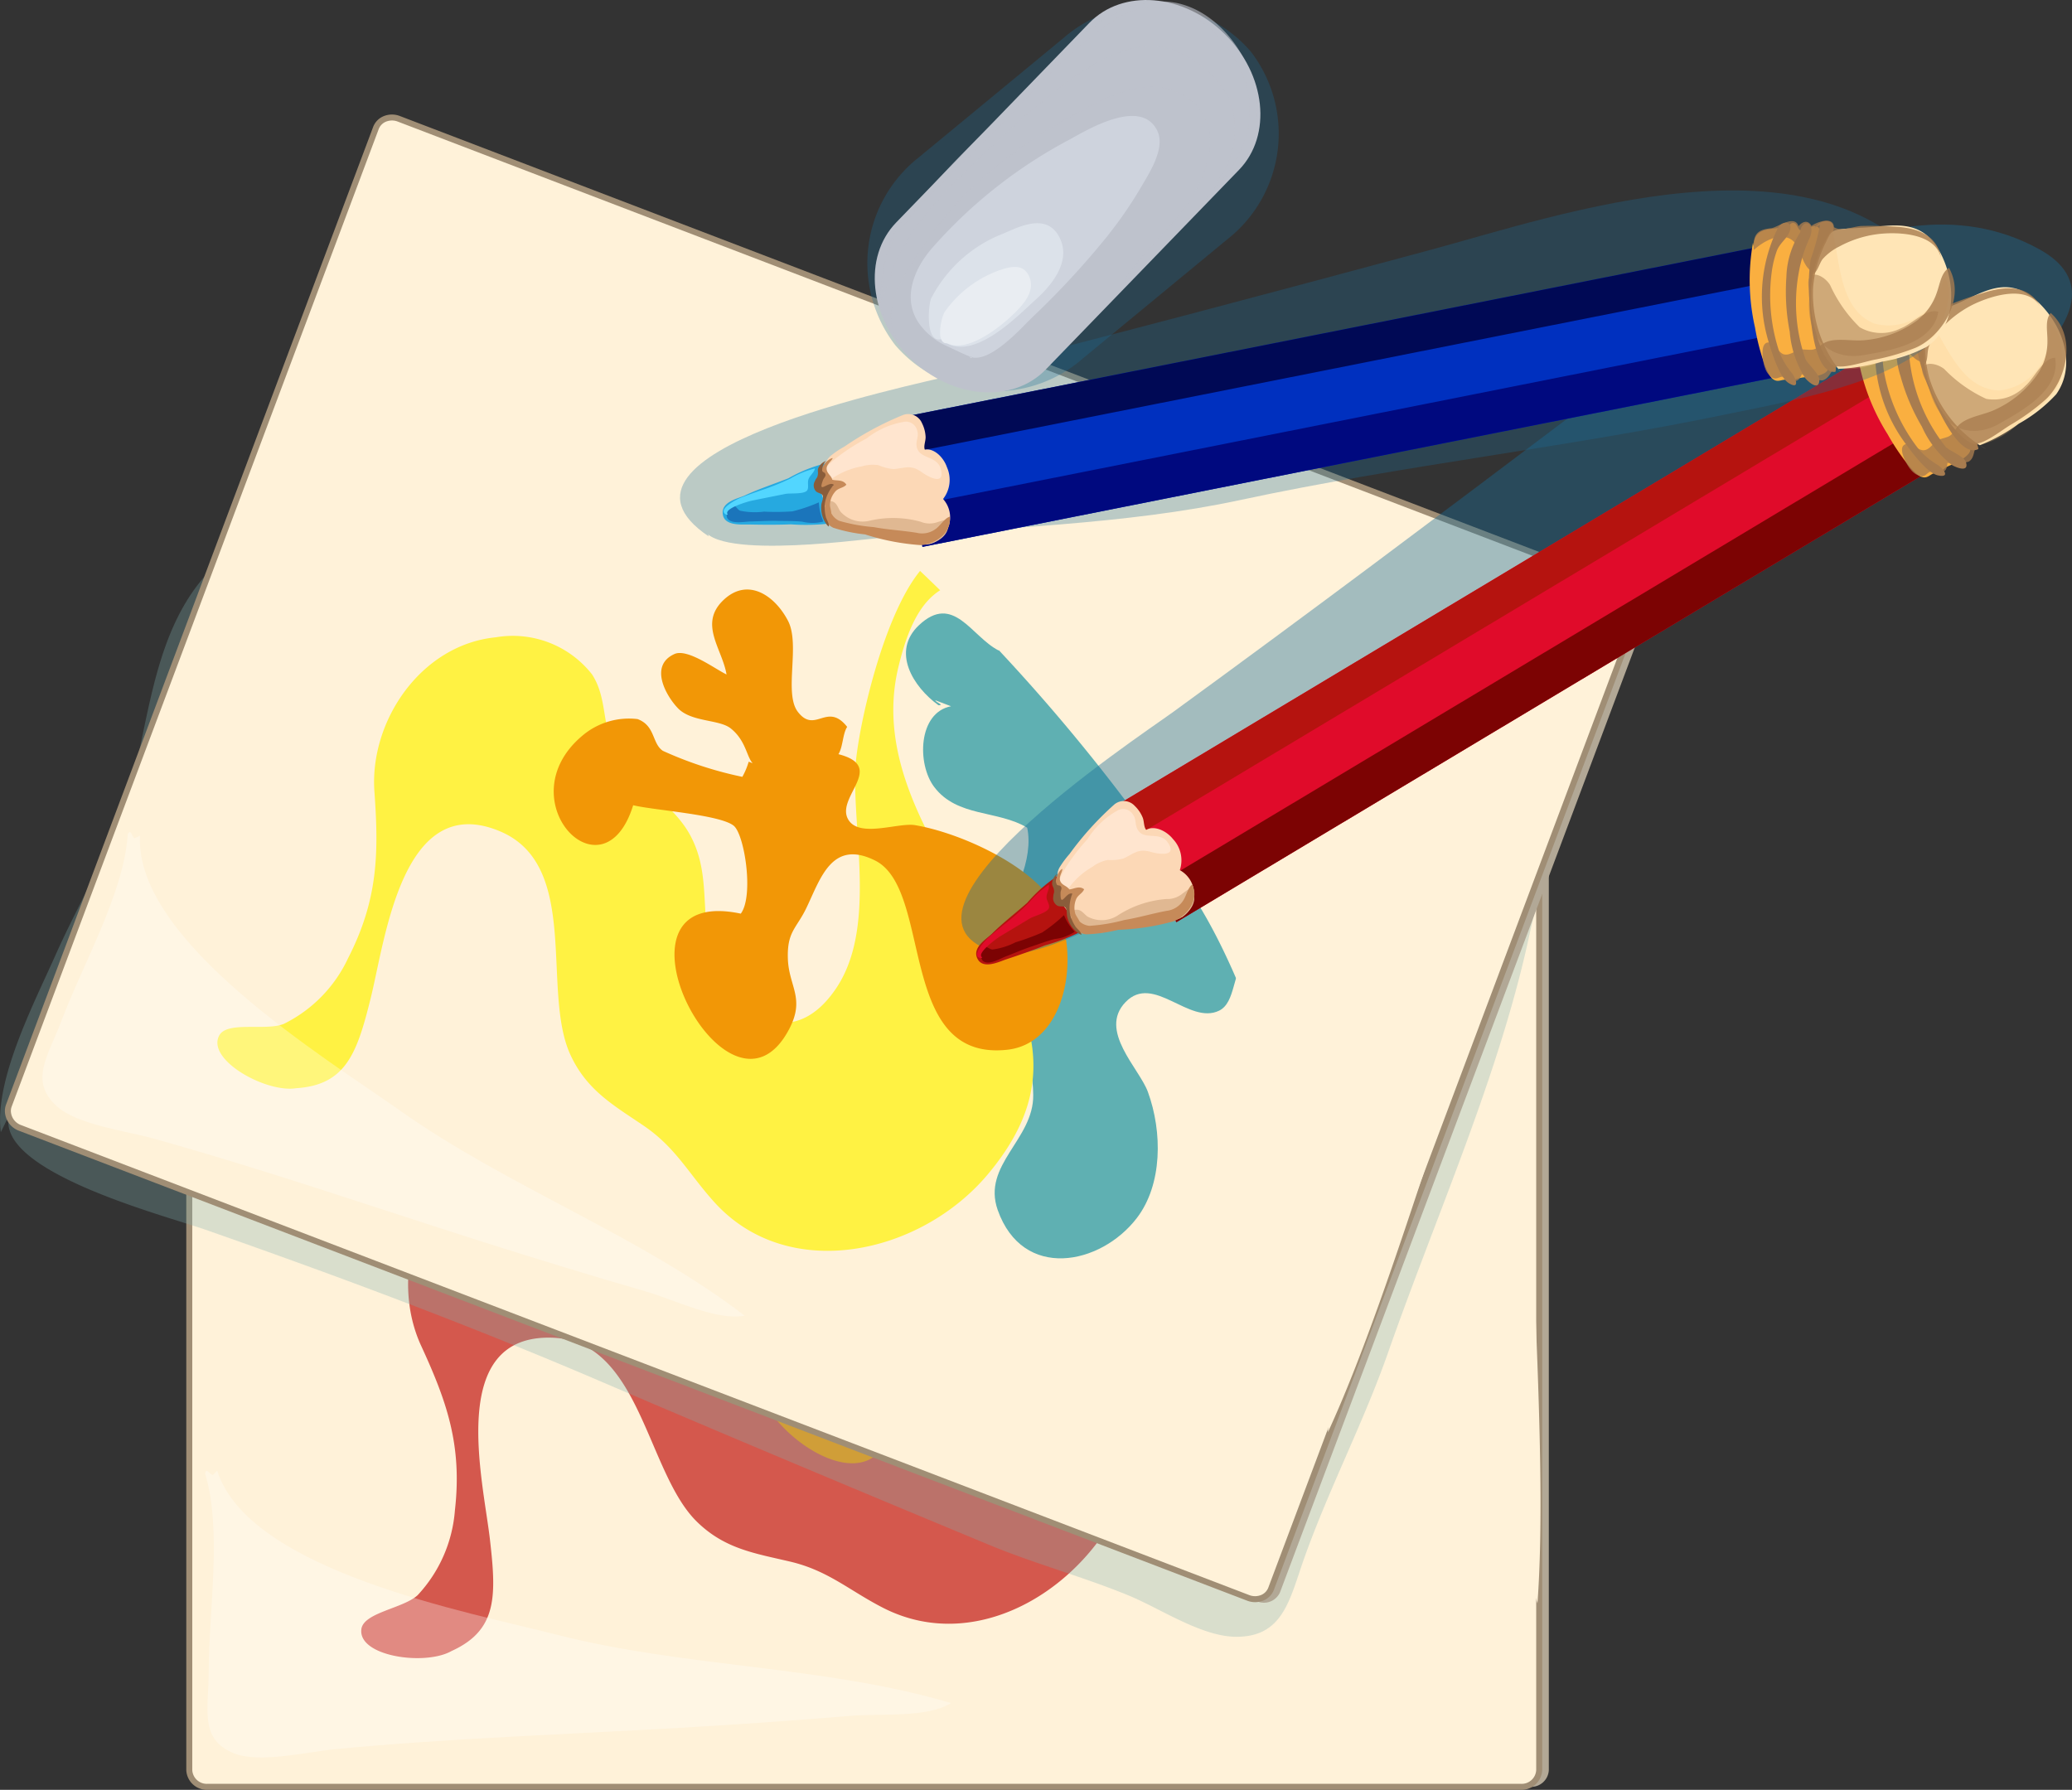 <svg xmlns="http://www.w3.org/2000/svg" width="99.691" height="86.125" viewBox="0 0 99.691 86.125"><rect x="0" y="0" width="99.691" height="86.125" fill="#333333" stroke="none"/><defs><style> .cls-1 { fill: #b2a896; } .cls-2, .cls-7 { fill: #fff2d9; } .cls-3 { fill: #a08e75; } .cls-4 { fill: #5fb0b2; } .cls-5 { fill: #d4584d; } .cls-6 { fill: #f29706; } .cls-11, .cls-23, .cls-24, .cls-25, .cls-26, .cls-37, .cls-7, .cls-9 { mix-blend-mode: multiply; isolation: isolate; } .cls-8 { fill: #fff; } .cls-26, .cls-8, .cls-9 { opacity: 0.3; } .cls-9 { fill: #80adad; } .cls-10 { fill: #fff243; } .cls-11, .cls-26 { fill: #1b6d96; } .cls-11 { opacity: 0.4; } .cls-12 { fill: #e00b2a; } .cls-13 { fill: #7c0303; } .cls-14 { fill: #b5130f; } .cls-15 { fill: #fcd8b6; } .cls-16 { fill: #e0b892; } .cls-17 { fill: #ffe5cf; } .cls-18 { fill: #c68a59; } .cls-19 { fill: #8a5d3b; } .cls-20 { fill: #faaf40; } .cls-21, .cls-24, .cls-25 { fill: #a87c4f; } .cls-22 { fill: #ffe5b6; } .cls-23 { fill: #ffc880; opacity: 0.23; } .cls-24 { opacity: 0.79; } .cls-25 { opacity: 0.55; } .cls-27 { fill: #0030bf; } .cls-28 { fill: #00097f; } .cls-29 { fill: #000955; } .cls-30 { fill: #26a9e0; } .cls-31 { fill: #1b75bb; } .cls-32 { fill: #52d6ff; } .cls-33, .cls-37 { fill: #bec2cc; } .cls-34 { fill: #ced3dd; } .cls-35 { fill: #dce2ea; } .cls-36 { fill: #e9edf2; } .cls-37 { opacity: 0.6; } </style></defs><g id="Group_1469" data-name="Group 1469" transform="translate(-120.408 123.251) rotate(-90)"><g id="Group_1468" data-name="Group 1468" transform="translate(37.126 120.408)"><g id="Group_1462" data-name="Group 1462"><g id="Group_1457" data-name="Group 1457" transform="translate(0 8.963)"><g id="Group_1455" data-name="Group 1455"><path id="Path_1858" data-name="Path 1858" class="cls-1" d="M89.169,191.943a.848.848,0,0,1-.813.878H38.048a.847.847,0,0,1-.81-.878V128.751a.846.846,0,0,1,.81-.878H88.356a.847.847,0,0,1,.813.878Z" transform="translate(-37.094 -127.265)"></path><g id="Group_1454" data-name="Group 1454"><path id="Path_1859" data-name="Path 1859" class="cls-2" d="M89.169,191.581a.848.848,0,0,1-.813.879H38.048a.847.847,0,0,1-.81-.879V128.392a.848.848,0,0,1,.81-.881H88.356a.849.849,0,0,1,.813.881Z" transform="translate(-37.094 -127.367)"></path><path id="Path_1860" data-name="Path 1860" class="cls-3" d="M88.388,192.637H38.08a.992.992,0,0,1-.954-1.024V128.423a.992.992,0,0,1,.954-1.024H88.388a.993.993,0,0,1,.958,1.024v63.189A.993.993,0,0,1,88.388,192.637ZM38.08,127.687a.7.7,0,0,0-.665.736v63.189a.7.7,0,0,0,.665.736H88.388a.705.705,0,0,0,.669-.736V128.423a.705.705,0,0,0-.669-.736Z" transform="translate(-37.126 -127.399)"></path></g></g><path id="Path_1861" data-name="Path 1861" class="cls-4" d="M69.638,155.983c-.854-1.377-3.186-.569-3.922.606-.97,1.554.056,3.235-.232,4.87-2.519,1.617-9.018-.365-8.452-3.814-2.278-.415-4.777,2.111-3.646,4.419.7,1.427,3.661,2.828.179,4.182-2,.777-4.032-1.14-5.787.344-2.76,2.328-.713,5.563,2.026,6.395a6.667,6.667,0,0,0,5.872-1.633c.914-.787,1.9-3.278,3.655-2.523,1.783.77.053,3.246,1.228,4.354.663.627,2.019-.085,2.5.385.724.708-.208,2.395.233,3.255,1.114,2.177,4.085,1.2,5.329-.221,1.972-2.25.936-3.49.242-5.717-.963-3.082.8-1.7,2.231-3,1.247-1.135-.258-3.233,2.06-2.776,1.2.237,1.792,2.558,3.447,1.091,1.795-1.59-1.141-2.8-.992-4.308.1-1.018,2.268-1.7,1.468-3.469-.683-1.512-2.732-1.169-4.108-1.246.162-1.465,1.819-3-.232-4.008-1.663-.813-2.876.77-3.267,2.231.113.282.079-.149.169-.235Z" transform="translate(-34.491 -120.194)"></path><g id="Group_1456" data-name="Group 1456" transform="translate(6.341 8.418)"><path id="Path_1862" data-name="Path 1862" class="cls-5" d="M42.225,137.856c.985,2.672,2.658,2.633,5.556,2.3s9.878-2.085,9.706,3.008c-.142,4.224-6.468,4.529-8.841,6.937-1.322,1.34-1.531,2.791-1.933,4.5-.433,1.84-1.4,2.855-2.231,4.486-2.391,4.7,1.217,10.154,5.975,11.821,5.772,2.022,8.345-1.11,11.556-5.128,2.577-3.219,5.3-6.909,9.687-7.463,2.828-.356,5.058-.008,5.406,3.009,4.276-5.668-8.288-4.045-10.754-3.213-3.009,1.015-6.813,3.619-10.157,2.822-4.247-1.015-2.673-5.2.3-6.743,1.486-.77,2.955-1.1,4.082-2.395,1.191-1.364,1.359-3.422,2.459-4.754.891-1.079,2.278-1.269,3.1-2.392a4.836,4.836,0,0,0,.012-4.955c-1.624-3.242-5.952-4.274-9.041-2.853-2.685,1.237-4.788,1.986-7.929,1.628A6.731,6.731,0,0,1,45.1,136.68c-.64-.687-.833-2.6-1.635-2.709-1.79-.235-2,5.833.2,4.7Z" transform="translate(-42.072 -133.965)"></path><path id="Path_1863" data-name="Path 1863" class="cls-6" d="M62.839,150.8a3.488,3.488,0,0,1-.795-.031,17.949,17.949,0,0,1-.194-4.011c.137-.62,1-.753.991-1.674-.008-.785-1.033-1.832-1.7-2.2-4.2-2.353-7.113,3.747-2.251,3.46.127,1,1.074,4.058.808,4.868-.209.64-2.817,2.106-3.833,1.8-1.123-7.137-10.631,3.346-4.359,4.128,1.665.208,1.913-.736,3.136-1.244s1.509-.123,2.631-.026c1.579.135,3.514-.008,3.3,2.281-.295,3.117-8.679,4.373-6.243,9.142,1.4,2.741,6.047,1.556,7.492-.512,1.241-1.778,1.449-5.317,1.029-7.422-.159-.806-1.556-2.295-.895-3.106.785-.963,3.045.859,2.772-1.544.394.088.986-.154,1.376-.065.8-1.34-.885-1.311-.174-2.47.588-.959,3.059-1.017,3.924-1.981.935-1.038,1.288-2.583-.21-3.276-1.476-.682-2.176.783-3.255,1.412.041-.592.51-2.208.018-2.694-.972-.96-2.042.359-2.378,1.081-.392.842.212,2.032,0,2.7-.276.892-1,1.2-1.188,1.587Z" transform="translate(-40.01 -131.602)"></path></g><path id="Path_1864" data-name="Path 1864" class="cls-7" d="M81.019,129.4c0,8.241-.668,17.265-3.292,25.125a89.28,89.28,0,0,1-11.5,22.244c-3.944,5.786-15.3,13.548-22.1,15.539,7.766.577,21.146-.744,28.858-.429,3.488.142,7.022.023,10.513,0,2.572-.018,2.791-.39,2.887-2.9.083-2.155,0-4.332,0-6.488,0-9.472-.655-19.094-.206-28.642.213-4.519,0-9.1,0-13.623,0-3.344,1.109-7.114.413-10.414-.353-1.668-.728-2.092-2.692-2.051-1.06.022-3.028.473-2.874,1.849Z" transform="translate(-35.153 -127.299)"></path><path id="Path_1865" data-name="Path 1865" class="cls-8" d="M52.14,128.687c-4.85,1.538-6.811,12.132-7.891,16.327-1.592,6.206-1.491,12.939-3.292,18.978-.722-1.153-.494-3.4-.612-4.827-.228-2.72-.422-5.5-.578-8.218-.319-5.522-.506-11.136-1.026-16.589-.121-1.26-.692-3.636-.205-4.854.674-1.694,2.135-1.226,3.915-1.226,2.879,0,6.875.656,9.546-.173.314.067-.017.176-.063.377Z" transform="translate(-36.783 -127.2)"></path></g><path id="Path_1866" data-name="Path 1866" class="cls-9" d="M67.975,120.853c-2.719-.717-4.842,7.516-5.517,9.442-2.24,6.392-4.595,12.706-7.266,18.937-2.681,6.259-5.279,12.46-7.887,18.739-.929,2.232-1.55,4.578-2.469,6.793-.627,1.5-1.95,3.458-1.965,5.095-.023,2.313,1.827,2.6,3.82,3.313,3.372,1.206,6.5,2.847,9.9,4.037,6.565,2.3,13.264,5.329,20.092,6.793,2.247.483,6.1,1.7,8-.092,1.74-1.638,1.619-5.154,1.9-7.269.509-3.859.945-7.763,1.747-11.57,1.549-7.357,5.831-13.006,8.518-19.917a33.511,33.511,0,0,0,2.051-12.25c0-4.573-1.247-8.838-4.529-12.2-2.449-2.513-6.136-2.99-9.487-3.727-3.47-.764-6.064-2.5-9.278-3.929-2.277-1.015-5.961-2.926-8.45-2.6Z" transform="translate(-35.506 -120.408)"></path><g id="Group_1461" data-name="Group 1461" transform="translate(9.009 0.235)"><g id="Group_1459" data-name="Group 1459"><path id="Path_1867" data-name="Path 1867" class="cls-1" d="M92.775,198.945a.856.856,0,0,1-1.073.537l-47.04-17.661a.843.843,0,0,1-.446-1.108l22.614-59.088a.853.853,0,0,1,1.073-.538l47.042,17.661a.842.842,0,0,1,.442,1.108Z" transform="translate(-44.153 -120.465)"></path><g id="Group_1458" data-name="Group 1458" transform="translate(0.022)"><path id="Path_1868" data-name="Path 1868" class="cls-2" d="M92.9,198.607a.852.852,0,0,1-1.073.536l-47.04-17.66a.84.84,0,0,1-.444-1.106l22.614-59.09a.852.852,0,0,1,1.073-.536l47.04,17.661a.838.838,0,0,1,.444,1.105Z" transform="translate(-44.139 -120.559)"></path><path id="Path_1869" data-name="Path 1869" class="cls-3" d="M92.128,199.367a.887.887,0,0,1-.317-.056L44.77,181.65a.91.91,0,0,1-.512-.486,1.058,1.058,0,0,1-.015-.806l22.612-59.091a1.033,1.033,0,0,1,.942-.676.887.887,0,0,1,.317.056l47.04,17.661a.913.913,0,0,1,.513.488,1.051,1.051,0,0,1,.015.8L93.069,198.692A1.026,1.026,0,0,1,92.128,199.367ZM67.8,120.879a.741.741,0,0,0-.673.491L44.512,180.46a.772.772,0,0,0,.009.586.624.624,0,0,0,.35.333L91.912,199.04a.718.718,0,0,0,.887-.453l22.614-59.09a.768.768,0,0,0-.009-.585.625.625,0,0,0-.351-.335l-47.04-17.661A.62.62,0,0,0,67.8,120.879Z" transform="translate(-44.171 -120.591)"></path></g></g><path id="Path_1870" data-name="Path 1870" class="cls-4" d="M83.641,156.821c-.305-1.585-2.777-1.649-3.886-.808-1.464,1.11-1.1,3.045-1.958,4.473-2.935.627-8.3-3.508-6.54-6.533-1.982-1.188-5.226.3-4.993,2.851.144,1.581,2.414,3.928-1.327,3.972-2.15.026-3.361-2.477-5.536-1.709-3.413,1.208-2.655,4.952-.392,6.69,1.614,1.241,4.146,1.241,6.077.535,1.136-.414,2.947-2.4,4.32-1.073,1.391,1.344-1.114,3.051-.414,4.5.4.818,1.92.628,2.2,1.236.424.915-1.049,2.167-.946,3.126.262,2.427,3.391,2.554,5.061,1.664,2.65-1.409,2.126-2.935,2.272-5.259.2-3.22,1.355-1.31,3.161-2.024,1.573-.622.914-3.114,2.92-1.872,1.037.644.759,3.022,2.831,2.232,2.25-.858-.062-3.022.615-4.376.458-.918,2.728-.8,2.614-2.732-.1-1.653-2.136-2.051-3.394-2.606.674-1.313,2.774-2.169,1.217-3.828-1.265-1.344-2.967-.29-3.854.938,0,.3.128-.112.242-.16Z" transform="translate(-40.509 -111.299)"></path><g id="Group_1460" data-name="Group 1460" transform="translate(16.929 10.226)"><path id="Path_1871" data-name="Path 1871" class="cls-10" d="M65.169,131.849c-.035,2.846,1.542,3.4,4.372,4.1s9.983,1.518,8,6.219c-1.645,3.9-7.669,1.967-10.75,3.383-1.713.788-2.427,2.073-3.415,3.527-1.064,1.565-2.333,2.177-3.692,3.411-3.918,3.558-2.5,9.919,1.359,13.15,4.673,3.917,8.2,1.891,12.641-.736,3.56-2.109,7.429-4.6,11.729-3.579,2.772.661,4.729,1.769,3.978,4.714,6.025-3.8-6.306-6.695-8.906-6.781-3.178-.106-7.666.994-10.509-.928-3.608-2.44-.638-5.8,2.694-6.2,1.663-.2,3.158.005,4.67-.806,1.605-.859,2.5-2.724,4-3.582,1.219-.7,2.585-.387,3.754-1.149a4.847,4.847,0,0,0,1.785-4.629c-.356-3.605-4.037-6.088-7.432-5.841-2.954.213-5.187.176-8-1.263a6.665,6.665,0,0,1-3.172-3.1c-.351-.867.153-2.726-.558-3.105-1.59-.847-3.956,4.752-1.495,4.464Z" transform="translate(-57.358 -128.568)"></path><path id="Path_1872" data-name="Path 1872" class="cls-6" d="M78.861,150.569a3.492,3.492,0,0,1-.729-.305,18.074,18.074,0,0,1,1.251-3.822c.351-.532,1.205-.354,1.528-1.218a3.463,3.463,0,0,0-.8-2.659c-3.086-3.673-7.993,1.008-3.345,2.446-.242.983-.447,4.172-.986,4.837-.426.524-3.388.978-4.231.34,1.5-7.068-11.137-.6-5.554,2.329,1.483.781,2.053-.018,3.379-.063s1.454.417,2.468.9c1.429.682,3.288,1.227,2.267,3.29-1.392,2.81-9.681,1.041-9.11,6.358.328,3.052,5.1,3.578,7.188,2.151,1.8-1.226,3.259-4.461,3.62-6.577.138-.812-.635-2.692.274-3.219,1.078-.627,2.538,1.872,3.142-.471.34.221.979.2,1.313.421,1.229-.97-.359-1.536.72-2.37.892-.692,3.222.123,4.379-.474,1.244-.645,2.127-1.964.976-3.137-1.138-1.158-2.315-.032-3.552.177.253-.54,1.27-1.883.981-2.511-.565-1.238-2.035-.381-2.61.176-.668.649-.529,1.974-.96,2.527-.578.736-1.368.772-1.683,1.064Z" transform="translate(-55.326 -125.008)"></path></g><path id="Path_1873" data-name="Path 1873" class="cls-7" d="M107.561,134.642c-2.949,7.7-6.8,15.909-12.071,22.338a90.092,90.092,0,0,1-18.715,16.761c-5.759,4.024-19.152,7.3-26.228,6.772,7.056,3.265,20.042,6.728,27.138,9.729,3.213,1.355,6.56,2.487,9.831,3.69,2.41.886,2.749.614,3.738-1.7.849-1.985,1.551-4.047,2.32-6.067,3.39-8.856,6.222-18.084,10.059-26.852,1.815-4.151,3.255-8.507,4.874-12.741,1.2-3.124,3.582-6.261,4.111-9.591.269-1.683.069-2.213-1.781-2.864-1-.351-3-.622-3.35.718Z" transform="translate(-42.35 -116.858)"></path><path id="Path_1874" data-name="Path 1874" class="cls-8" d="M78.027,126.695c-5.086-.263-10.711,8.954-13.22,12.5-3.711,5.245-6.025,11.575-9.873,16.589-.262-1.332.756-3.351,1.156-4.728.76-2.623,1.576-5.29,2.4-7.888,1.679-5.273,3.51-10.591,4.978-15.871.34-1.22.654-3.641,1.546-4.611,1.236-1.347,2.433-.395,4.1.228,2.694,1.01,6.195,3.029,8.99,3.19.268.173-.081.158-.2.331Z" transform="translate(-41.125 -120.194)"></path></g></g><path id="Path_1875" data-name="Path 1875" class="cls-11" d="M68.484,158.559c1.5-7.124,10.323,6.272,11.675,8.134,4.652,6.391,9.359,12.661,14.1,18.943,3.956,5.24,12.478,14.912,8.147,22.728-2.838,5.122-8.273-3.793-9.988-6.35-4.446-6.64-8.243-13.751-12.716-20.361-3.194-4.718-5.568-10.274-8.186-15.4-.514-1.006-4.487-7.952-2.415-8.225Z" transform="translate(-28.282 -110.233)"></path><g id="Group_1464" data-name="Group 1464" transform="translate(39.719 46.968)"><path id="Path_1876" data-name="Path 1876" class="cls-12" d="M92.474,203.246,69.692,165.232l5.511-3.065,22.787,38.016Z" transform="translate(-67.661 -155.599)"></path><path id="Path_1877" data-name="Path 1877" class="cls-13" d="M92.474,202.788,69.692,164.774l1.777-.984L94.25,201.8Z" transform="translate(-67.661 -155.141)"></path><path id="Path_1878" data-name="Path 1878" class="cls-14" d="M95.575,201.039,72.794,163.021l1.534-.853,22.787,38.016Z" transform="translate(-66.786 -155.599)"></path><path id="Path_1879" data-name="Path 1879" class="cls-14" d="M69.674,162.059a9.708,9.708,0,0,1-.653-1.711c-.247-.609-.464-1.235-.669-1.855-.108-.324-.492-1.094,0-1.372.556-.317.978.426,1.229.679.533.536.992,1.137,1.491,1.7a7,7,0,0,1,1.279,1.442.7.7,0,0,0-.712.374c-.064-.117-.347-.335-.473-.132-.114.176.244.412.333.476-.19.158-.653-.069-.918-.021a2.127,2.127,0,0,0-.819.433Z" transform="translate(-68.107 -157.044)"></path><path id="Path_1880" data-name="Path 1880" class="cls-15" d="M70.049,166.018c.212-.976-.305-2.24-.49-3.2a7.631,7.631,0,0,1-.282-1.381c.005-.624.719-.62,1.149-.921.214-.146.363-.368.65-.415.249-.04.455.069.7.041.308-.036.394-.092.667.053a4.7,4.7,0,0,1,.647.479,14.906,14.906,0,0,1,2.387,2.161.712.712,0,0,1-.073.977,1.622,1.622,0,0,1-.56.382c-.19.078-.462.047-.594.172.229.381-.041.967-.438,1.283a1.49,1.49,0,0,1-1.5.332,1.322,1.322,0,0,1-2.261.1Z" transform="translate(-67.777 -156.184)"></path><path id="Path_1881" data-name="Path 1881" class="cls-16" d="M69.289,161.034a5.062,5.062,0,0,0,.168,1.745c.091.581.187,1.174.276,1.751A3.861,3.861,0,0,0,70,165.855c.183.32.65.814,1.185.662.412-.118.165-.306.014-.533a1.141,1.141,0,0,1-.269-.786,4.994,4.994,0,0,0-.765-2.3,1.426,1.426,0,0,1-.073-1.5c.153-.2.362-.3.318-.586-.037-.255-.259-.3-.547-.187a1.513,1.513,0,0,0-.585.456Z" transform="translate(-67.785 -156.051)"></path><path id="Path_1882" data-name="Path 1882" class="cls-17" d="M70.611,160.348a3.657,3.657,0,0,1,1.486,1.431,1.78,1.78,0,0,1,.328.733,2.364,2.364,0,0,0,.069.753c.236.512.5.709.317,1.337-.094.317-.263,1.277.438.815.595-.391.083-1.167.651-1.469.26-.141.488-.041.738-.237a.557.557,0,0,0,.191-.686,3.99,3.99,0,0,0-1.4-1.483,9.49,9.49,0,0,0-1.388-1.064c-.282-.159-1.114-.686-1.374-.164Z" transform="translate(-67.401 -156.185)"></path><path id="Path_1883" data-name="Path 1883" class="cls-18" d="M70.365,160.438c-.376.428-1.055.268-1.127.941a7.54,7.54,0,0,0,.217,1.541,11.266,11.266,0,0,0,.415,2.677c.2.526.963,1.273,1.764.877-.163-.205-.52-.271-.754-.418a1.1,1.1,0,0,1-.512-.806c-.127-.69-.331-1.359-.444-2.05a8.542,8.542,0,0,1-.277-1.659.806.806,0,0,1,.324-.582c.112-.1.483-.381.362-.436Z" transform="translate(-67.791 -156.086)"></path><path id="Path_1884" data-name="Path 1884" class="cls-18" d="M69.923,160.855c.187-.022.324-.305.554-.3a2.33,2.33,0,0,1,.588.256c-.019-.217-.476-.3-.409-.51.12-.383.6-.149.77-.119.128-.345.812-.022.879.167-.171-.008-.365-.167-.556-.112-.24.069-.245.318-.433.444.015.226.195.473.006.714-.21-.085-.272-.319-.518-.4a1.046,1.046,0,0,0-.649-.027c-.194.06-.467.378-.6.1-.126-.251.274-.351.463-.26Z" transform="translate(-67.707 -156.202)"></path><path id="Path_1885" data-name="Path 1885" class="cls-19" d="M69.252,161.218a1.333,1.333,0,0,1,.84-.6c.121-.029.342,0,.437-.087s.021-.279.094-.388a.413.413,0,0,1,.424-.195c.212.012.169.065.362.029.141-.027.177-.112.368-.074a.684.684,0,0,1,.374.223.639.639,0,0,0-.5-.015c-.1.049,0,.169-.155.228-.062.022-.174-.035-.237-.038-.835-.023.068.268-.065.569a1.767,1.767,0,0,0-.986-.112,1.874,1.874,0,0,0-.586.256c-.133.086-.271.29-.4.294Z" transform="translate(-67.794 -156.241)"></path><path id="Path_1886" data-name="Path 1886" class="cls-13" d="M68.268,157.312c-.264.265.118.87.21,1.127.158.412.336.814.472,1.231.128.372.256.722.359,1.1a2.091,2.091,0,0,0,.351.968,2.46,2.46,0,0,1,.8-.514,7.567,7.567,0,0,1-.838-1.054,11.811,11.811,0,0,1-.472-1.283,3.371,3.371,0,0,1-.346-1.108c.015-.169.249-.36.095-.514a.622.622,0,0,0-.6.026Z" transform="translate(-68.088 -156.999)"></path><path id="Path_1887" data-name="Path 1887" class="cls-12" d="M68.375,157.328c.187-.328.936.726,1.015.856.291.485.574.954.862,1.433.119.194.272.847.506.918.151.05.345-.114.515-.117.217,0,.409.158.606.115a4.553,4.553,0,0,0-.856-.95,12.207,12.207,0,0,1-.881-.977c-.262-.331-.527-.655-.809-.983-.1-.114-.932-.913-.99-.346Z" transform="translate(-68.041 -157.034)"></path><g id="Group_1463" data-name="Group 1463" transform="translate(23.433 42.404)"><path id="Path_1888" data-name="Path 1888" class="cls-20" d="M92.162,190.184a.645.645,0,0,1,.126-.064,10.288,10.288,0,0,0-3.833,1.453,10.705,10.705,0,0,0-1.632,1.118c-.194.185-.426.394-.436.637-.012.286.338.4.158.738.367.254.364.4.526.756.09.192.379.7.629.724.488.051,1.917-1.015,2.383-1.279a12.591,12.591,0,0,1,2.572-1.213c.321-.086.885.079,1.124-.023.518-.228.126-.532.013-.7s-.176-.059-.191-.258c-.008-.123.249-.26.222-.412-.037-.223-.271-.131-.387-.272-.1-.121-.009-.224-.073-.332-.258-.44-.424-1.126-1.246-.845Z" transform="translate(-86.386 -190.12)"></path><path id="Path_1889" data-name="Path 1889" class="cls-21" d="M93.2,190.816a7.458,7.458,0,0,0-5.145,1.388c-.438.319-1.47,1.068-1.587,1.6-.127.577.267.332.49.009a4.03,4.03,0,0,1,.722-.894,8.552,8.552,0,0,1,3.6-1.674,4.982,4.982,0,0,1,1-.1,7.355,7.355,0,0,1,.953.259c.792.12.5-.7-.147-.574Z" transform="translate(-86.369 -189.938)"></path><path id="Path_1890" data-name="Path 1890" class="cls-21" d="M93.642,191.75a4.144,4.144,0,0,0-2.478.031,9.927,9.927,0,0,0-2.429,1.029,4.789,4.789,0,0,0-1.854,1.459c-.126.219-.358.815.144.66.288-.087.524-.754.729-.965a8.157,8.157,0,0,1,3.776-1.686,6.76,6.76,0,0,1,1.831-.064c.851.013.692-.737,0-.506Z" transform="translate(-86.293 -189.712)"></path><path id="Path_1891" data-name="Path 1891" class="cls-21" d="M93.876,192.314a10.414,10.414,0,0,1-1.727.132,9.154,9.154,0,0,0-1.931.624c-.706.292-3.211,1.363-2.758,2.3.379.042,1.308-.981,1.735-1.218a12.147,12.147,0,0,1,2.226-1.055,4.21,4.21,0,0,1,1.115-.24,5.572,5.572,0,0,1,.951.179c.992.078.795-.749.138-.932Z" transform="translate(-86.098 -189.561)"></path><path id="Path_1892" data-name="Path 1892" class="cls-22" d="M87.634,195.286a8.312,8.312,0,0,0,1.038,1.877,7.207,7.207,0,0,0,1.415,1.8c1.368.97,3.279.376,4.469-.906,1.347-1.454.383-2.67-.154-3.972-.128-.312-.258-.629-.405-.928-.2-.4-.331-.4-.859-.458a5.862,5.862,0,0,0-2.253.155,5.929,5.929,0,0,0-3.437,2.737Z" transform="translate(-86.086 -189.404)"></path><path id="Path_1893" data-name="Path 1893" class="cls-23" d="M93.759,192.785a5.709,5.709,0,0,0-4.688.791c-.622.44-1.5,1.036-1.462,1.764a4.069,4.069,0,0,0,.992,1.8c.531.642,1.172,1.687,2.035,2,.579.212,2.456.238,2.8-.481a2.868,2.868,0,0,1-2.123-.531,2.6,2.6,0,0,1-1.086-1.9c.054-1.806,2.186-2.528,3.6-3.44Z" transform="translate(-86.041 -189.422)"></path><path id="Path_1894" data-name="Path 1894" class="cls-24" d="M88,195.313c-.032.428.636,1.262.9,1.7a10.681,10.681,0,0,0,1.212,1.678c.859.949,3,1.579,4.174.251-.349-.282-.863-.153-1.331-.156a2.853,2.853,0,0,1-1.554-.433,5,5,0,0,1-1.776-2.1c-.281-.6-.35-1.5-.882-1.85-.424-.274-.392-.321-.529-.769-.09-.312-.519-.473-.535-.806-.013-.282.481-.732.224-.974-.224-.217-.945.164-1.155.355a.864.864,0,0,0-.317.483c-.036.224.2.336.213.469.05.376-.232.779.428.813A2.207,2.207,0,0,0,87.131,195c.215.347.679.173.942.526Z" transform="translate(-86.371 -189.649)"></path><path id="Path_1895" data-name="Path 1895" class="cls-24" d="M90.6,193.317c.179.209.594.136.873.227a2.631,2.631,0,0,1,.849.565,5.284,5.284,0,0,1,1.163,1.505c.346.682,1.085,2.595-.055,3.291,1.165-.619.9-1.9.664-2.682-.147-.487-.3-.959-.486-1.433-.144-.367-.6-.814-.509-1.247.524-.213-.088-.9-.3-1.041.24-.259.041-.494-.228-.577.5-.368-.41-.947-.535-1.213-.258-.535-.515-.769-1.267-.433.522.279,1.256.887,1.072,1.556-.15.544-1.123.913-1.1,1.509Z" transform="translate(-85.198 -190.119)"></path><path id="Path_1896" data-name="Path 1896" class="cls-25" d="M90.381,192.828c-2.149.468-2.7,2.033-1.9,3.432.569.992,1.592,2.958,3.169,2.682,0-.578-.99-1-1.355-1.436a2.083,2.083,0,0,1-.622-1.877,6.673,6.673,0,0,1,1.438-2.024c.431-.562.34-1.481-.613-.836Z" transform="translate(-85.893 -189.435)"></path></g></g><path id="Path_1897" data-name="Path 1897" class="cls-26" d="M84.271,147.31c4.067-6.058,7.231,9.637,7.788,11.865,1.92,7.652,3.938,15.214,5.981,22.794,1.706,6.327,5.992,18.455-.958,24.107-4.556,3.7-6.259-6.581-6.891-9.588-1.636-7.8-2.495-15.807-4.169-23.6-1.195-5.56-1.315-11.595-1.822-17.32-.1-1.126-1.183-9.041.841-8.528Z" transform="translate(-23.957 -113.21)"></path><g id="Group_1466" data-name="Group 1466" transform="translate(59.81 34.77)"><path id="Path_1898" data-name="Path 1898" class="cls-27" d="M92.408,198.658l-8.629-43.4,6.228-1.05,8.629,43.4Z" transform="translate(-83.779 -145.646)"></path><path id="Path_1899" data-name="Path 1899" class="cls-28" d="M92.408,198.5l-8.629-43.4,2-.335,8.629,43.4Z" transform="translate(-83.779 -145.489)"></path><path id="Path_1900" data-name="Path 1900" class="cls-29" d="M95.909,197.9l-8.625-43.4,1.734-.291,8.629,43.4Z" transform="translate(-82.79 -145.646)"></path><path id="Path_1901" data-name="Path 1901" class="cls-30" d="M84.667,152.634a9.853,9.853,0,0,1-.036-1.829c-.027-.658-.022-1.318-.008-1.972.01-.341-.091-1.194.467-1.294.632-.112.779.731.929,1.053.322.682.551,1.4.829,2.1a6.961,6.961,0,0,1,.718,1.785.7.7,0,0,0-.8.115c-.021-.131-.214-.429-.4-.283-.164.129.091.47.155.562-.232.085-.591-.282-.858-.326a2.1,2.1,0,0,0-.918.137Z" transform="translate(-83.547 -147.529)"></path><path id="Path_1902" data-name="Path 1902" class="cls-15" d="M83.907,156.389c.528-.849.468-2.213.619-3.178a7.435,7.435,0,0,1,.2-1.395c.214-.586.886-.346,1.392-.485.251-.067.467-.227.753-.174.249.044.406.217.646.272.3.069.4.044.608.272a4.344,4.344,0,0,1,.45.667A14.9,14.9,0,0,1,90.1,155.2a.719.719,0,0,1-.4.9,1.638,1.638,0,0,1-.655.173c-.205.008-.453-.109-.618-.036.086.435-.364.9-.846,1.063a1.491,1.491,0,0,1-1.528-.187,1.321,1.321,0,0,1-2.165-.655Z" transform="translate(-83.749 -146.509)"></path><path id="Path_1903" data-name="Path 1903" class="cls-16" d="M84.832,151.517a5.091,5.091,0,0,0-.433,1.7c-.108.579-.219,1.17-.329,1.744a3.852,3.852,0,0,0-.2,1.335c.063.364.336.985.894,1.018.424.024.259-.233.191-.5a1.13,1.13,0,0,1,.013-.829,4.977,4.977,0,0,0,.055-2.426,1.427,1.427,0,0,1,.437-1.435c.212-.142.444-.167.5-.447.047-.253-.145-.37-.454-.358a1.511,1.511,0,0,0-.705.235Z" transform="translate(-83.758 -146.461)"></path><path id="Path_1904" data-name="Path 1904" class="cls-17" d="M86.086,151.339A3.636,3.636,0,0,1,87,153.181a1.822,1.822,0,0,1,.06.8,2.5,2.5,0,0,0-.19.733c.05.559.232.833-.153,1.364-.194.267-.679,1.115.138.913.692-.169.474-1.068,1.111-1.167.291-.045.473.123.773.022a.556.556,0,0,0,.413-.582,3.976,3.976,0,0,0-.815-1.861,9.441,9.441,0,0,0-.947-1.465c-.212-.244-.818-1.015-1.24-.613Z" transform="translate(-83.128 -146.491)"></path><path id="Path_1905" data-name="Path 1905" class="cls-18" d="M86.057,151.284c-.5.279-1.087-.1-1.379.513a7.516,7.516,0,0,0-.318,1.523,11.238,11.238,0,0,0-.514,2.661c.012.562.478,1.518,1.368,1.413-.085-.246-.4-.429-.569-.645a1.09,1.09,0,0,1-.21-.929c.114-.694.147-1.392.276-2.081a8.382,8.382,0,0,1,.3-1.654.806.806,0,0,1,.5-.441c.14-.06.582-.2.486-.29Z" transform="translate(-83.76 -146.47)"></path><path id="Path_1906" data-name="Path 1906" class="cls-18" d="M85.32,151.5c.179.041.406-.179.622-.1.14.049.362.342.471.44.054-.212-.35-.441-.215-.617.244-.32.619.06.767.144.237-.281.77.25.77.451-.155-.065-.285-.281-.485-.292-.249-.014-.338.218-.556.273-.063.218.022.513-.238.676-.169-.149-.147-.391-.35-.55a1.028,1.028,0,0,0-.6-.241c-.2-.009-.565.2-.6-.109-.035-.278.377-.238.526-.091Z" transform="translate(-83.463 -146.523)"></path><path id="Path_1907" data-name="Path 1907" class="cls-19" d="M84.6,151.6a1.35,1.35,0,0,1,.995-.287c.123.013.322.118.442.064s.112-.258.218-.336a.412.412,0,0,1,.467-.041c.192.079.135.118.329.147.144.023.205-.046.373.054a.672.672,0,0,1,.277.335.63.63,0,0,0-.465-.181c-.106.013-.056.159-.223.16-.064,0-.151-.088-.209-.112-.781-.3-.028.274-.254.514a1.773,1.773,0,0,0-.892-.435,1.809,1.809,0,0,0-.638.046c-.156.037-.354.183-.479.144Z" transform="translate(-83.565 -146.566)"></path><path id="Path_1908" data-name="Path 1908" class="cls-31" d="M84.929,147.7c-.338.159-.182.856-.181,1.129.009.442.041.881.028,1.318-.006.391,0,.764-.036,1.159a2.078,2.078,0,0,0,.005,1.028,2.531,2.531,0,0,1,.923-.218,7.692,7.692,0,0,1-.433-1.272,11.305,11.305,0,0,1-.013-1.367,3.431,3.431,0,0,1,.047-1.159c.073-.154.358-.255.265-.453a.627.627,0,0,0-.572-.174Z" transform="translate(-83.526 -147.487)"></path><path id="Path_1909" data-name="Path 1909" class="cls-32" d="M84.993,147.766c.287-.247.637.995.668,1.145.112.551.219,1.088.328,1.636.044.222-.029.89.167,1.035.124.095.362.008.524.062.205.069.335.285.532.312a4.42,4.42,0,0,0-.486-1.182,11.771,11.771,0,0,1-.5-1.214c-.136-.4-.274-.792-.431-1.195-.054-.138-.569-1.17-.814-.656Z" transform="translate(-83.439 -147.519)"></path><g id="Group_1465" data-name="Group 1465" transform="translate(7.77 49.41)"><path id="Path_1910" data-name="Path 1910" class="cls-20" d="M96.554,186.257a.871.871,0,0,1,.141-.022,10.318,10.318,0,0,0-4.1.094,10.721,10.721,0,0,0-1.914.508c-.247.11-.537.228-.628.458-.106.264.183.487-.1.745a1.3,1.3,0,0,1,.24.891c.019.209.121.786.35.891.441.209,2.146-.319,2.677-.412a12.393,12.393,0,0,1,2.831-.283c.329.023.806.368,1.064.35.568-.042.3-.46.251-.658s-.146-.117-.092-.305c.033-.119.322-.163.347-.315.04-.22-.21-.213-.272-.385-.053-.147.068-.214.041-.338-.092-.5-.018-1.2-.886-1.209Z" transform="translate(-89.808 -186.07)"></path><path id="Path_1911" data-name="Path 1911" class="cls-21" d="M97.3,187.242a7.486,7.486,0,0,0-5.315-.405c-.521.155-1.745.522-2.033.978-.317.505.138.4.459.174a3.974,3.974,0,0,1,.979-.6,8.559,8.559,0,0,1,3.955-.379,4.99,4.99,0,0,1,.974.24c.346.14.512.4.812.562.705.373.706-.491.054-.588Z" transform="translate(-89.838 -185.939)"></path><path id="Path_1912" data-name="Path 1912" class="cls-21" d="M97.4,188.256a4.152,4.152,0,0,0-2.346-.8,10.019,10.019,0,0,0-2.636.162,4.829,4.829,0,0,0-2.241.755c-.192.164-.61.651-.086.67.3.012.747-.533,1.012-.667a8.161,8.161,0,0,1,4.126-.331,6.741,6.741,0,0,1,1.749.551c.8.294.9-.465.172-.477Z" transform="translate(-89.84 -185.687)"></path><path id="Path_1913" data-name="Path 1913" class="cls-21" d="M97.423,188.828a10.142,10.142,0,0,1-1.673-.453,9.329,9.329,0,0,0-2.028-.053c-.765.042-3.486.215-3.373,1.244.342.168,1.561-.485,2.042-.568a12.108,12.108,0,0,1,2.454-.251,4.232,4.232,0,0,1,1.132.145c.367.108.535.353.836.487.909.4,1-.44.446-.833Z" transform="translate(-89.697 -185.443)"></path><path id="Path_1914" data-name="Path 1914" class="cls-22" d="M90.523,189.657a8.263,8.263,0,0,0,.346,2.114,7.065,7.065,0,0,0,.724,2.172c.96,1.37,2.963,1.446,4.517.633,1.759-.919,1.262-2.386,1.2-3.791-.018-.336-.032-.681-.071-1.009-.055-.449-.173-.491-.653-.718a5.842,5.842,0,0,0-2.174-.605,5.954,5.954,0,0,0-4.163,1.436Z" transform="translate(-89.725 -185.4)"></path><path id="Path_1915" data-name="Path 1915" class="cls-23" d="M97.134,189.367a5.691,5.691,0,0,0-4.682-.817c-.736.208-1.76.477-1.973,1.176a4.065,4.065,0,0,0,.324,2.029,5.855,5.855,0,0,0,1.245,2.559c.473.392,2.231,1.042,2.8.482-.844-.314-1.383-.469-1.822-1.205a2.586,2.586,0,0,1-.382-2.151c.659-1.682,2.911-1.654,4.547-2.038Z" transform="translate(-89.672 -185.426)"></path><path id="Path_1916" data-name="Path 1916" class="cls-24" d="M90.751,190.014c-.176.394.171,1.4.274,1.9A10.821,10.821,0,0,0,91.6,193.9c.49,1.179,2.294,2.485,3.851,1.627-.235-.382-.764-.432-1.2-.591a2.84,2.84,0,0,1-1.317-.924,5,5,0,0,1-.965-2.567c-.063-.659.178-1.532-.206-2.037-.308-.4-.262-.433-.238-.9.022-.326-.328-.619-.232-.94.085-.271.7-.529.54-.841-.137-.282-.945-.163-1.206-.051a.854.854,0,0,0-.46.349c-.112.2.071.382.042.514-.082.37-.485.658.126.908a2.191,2.191,0,0,0-.3.981c.086.4.582.391.71.81Z" transform="translate(-89.795 -185.933)"></path><path id="Path_1917" data-name="Path 1917" class="cls-24" d="M94,189.041c.1.256.514.324.745.5a2.651,2.651,0,0,1,.612.815,5.237,5.237,0,0,1,.585,1.805c.1.758.146,2.805-1.163,3.079,1.306-.192,1.491-1.49,1.532-2.3.024-.508.04-1.005.027-1.51-.012-.4-.288-.969-.059-1.345.568-.031.219-.877.063-1.083.314-.167.205-.451-.018-.621.592-.179-.067-1.029-.095-1.319-.062-.59-.226-.9-1.046-.831.4.436.882,1.254.485,1.824-.324.46-1.367.483-1.545,1.055Z" transform="translate(-88.666 -186.027)"></path><path id="Path_1918" data-name="Path 1918" class="cls-25" d="M93.937,188.344c-2.182-.277-3.229,1.013-2.949,2.6.2,1.124.5,3.317,2.079,3.585.195-.546-.594-1.278-.792-1.805a2.077,2.077,0,0,1,.05-1.976,6.65,6.65,0,0,1,2.037-1.428c.595-.385.82-1.281-.294-.992Z" transform="translate(-89.528 -185.45)"></path></g></g><path id="Path_1919" data-name="Path 1919" class="cls-26" d="M106.617,162.4a6.364,6.364,0,0,1-.659,9.014h0a6.468,6.468,0,0,1-9.029-1.133l-5.746-6.966a6.367,6.367,0,0,1,.66-9.015h0a6.468,6.468,0,0,1,9.028,1.135Z" transform="translate(-22.32 -111.23)"></path><g id="Group_1467" data-name="Group 1467" transform="translate(67.238 42.087)"><path id="Path_1920" data-name="Path 1920" class="cls-33" d="M107.353,163.556c1.66,1.606,1.426,4.523-.524,6.513h0c-1.951,1.991-4.881,2.3-6.542.694l-9.6-9.291c-1.663-1.606-1.428-4.524.522-6.514h0c1.953-1.99,4.882-2.3,6.543-.692Z" transform="translate(-89.573 -153.236)"></path><path id="Path_1921" data-name="Path 1921" class="cls-34" d="M90.942,157.393c-.414.96,1.4,2.532,1.891,3.047a40.276,40.276,0,0,0,3.732,3.468,19.881,19.881,0,0,0,2.49,1.738c.619.355,1.883,1.22,2.745.806,1.662-.8-.031-3.5-.435-4.256a23.289,23.289,0,0,0-5.251-6.622c-.842-.719-2.29-1.46-3.561-.6a3.3,3.3,0,0,0-1.114,1.36c-.129.3-.6,1.19-.526,1.3a1.084,1.084,0,0,0-.051-.154Z" transform="translate(-89.21 -152.855)"></path><path id="Path_1922" data-name="Path 1922" class="cls-35" d="M91.721,155.8c-1.429,1.394,1.1,3.781,1.782,4.546.619.7,1.805,1.8,3.01,1.226,1.279-.614.532-1.985.222-2.727a6.574,6.574,0,0,0-3.123-3.469c-.324-.141-2.253-.291-1.936.541Z" transform="translate(-89.089 -152.664)"></path><path id="Path_1923" data-name="Path 1923" class="cls-36" d="M91.457,156.006c-.521.99.8,2.6,1.35,3.172.385.4,1.058,1.092,1.788.823s.529-.955.374-1.424a5.459,5.459,0,0,0-2.014-2.665c-.251-.169-1.767-.517-1.476.279Z" transform="translate(-89.075 -152.545)"></path><path id="Path_1924" data-name="Path 1924" class="cls-37" d="M91.564,154.312c1.131-.735,2.279-.185,3.155.312a20.451,20.451,0,0,1,3.342,2.4,21.892,21.892,0,0,1,4.6,6.177c.75,1.358,1.795,3.4.5,5.149-1.218,1.646-3.491.809-4.593.137-1.568-.953-2.778-2.547-4.328-3.41a37.884,37.884,0,0,0,5.606,5.2,4.628,4.628,0,0,0,5.468.1c2.241-1.31,2.886-3.765,1.776-5.524-1.488-2.361-3.719-4.226-5.722-6.164-1.545-1.494-3.022-3.369-4.838-4.52a4.891,4.891,0,0,0-2.085-.655,5.216,5.216,0,0,0-1.463-.013,4.673,4.673,0,0,0-1.21.613,1.059,1.059,0,0,0-.2.2c-.064-.054-.158-.064-.217-.117Z" transform="translate(-89.072 -153.178)"></path><path id="Path_1925" data-name="Path 1925" class="cls-37" d="M93.157,153.537a7.546,7.546,0,0,0,1.347.492,9.764,9.764,0,0,1,1.986,1.086,18.11,18.11,0,0,1,2.851,2.554,42.672,42.672,0,0,1,4.277,4.851c.874,1.288,1.9,2.822,1.6,4.627a5.107,5.107,0,0,1-2.413,3.049,3.977,3.977,0,0,1-4.01-.556c.459,1.864,3.111,2.227,4.884,1.7,2-.591,3.845-2.411,3.746-4.493-.144-2.987-2.777-4.682-4.545-6.586a68.392,68.392,0,0,0-5.311-5.215,5.614,5.614,0,0,0-2.195-1.29c-.772-.215-1.635-.129-2.4-.315Z" transform="translate(-88.614 -153.178)"></path></g></g></g></svg>